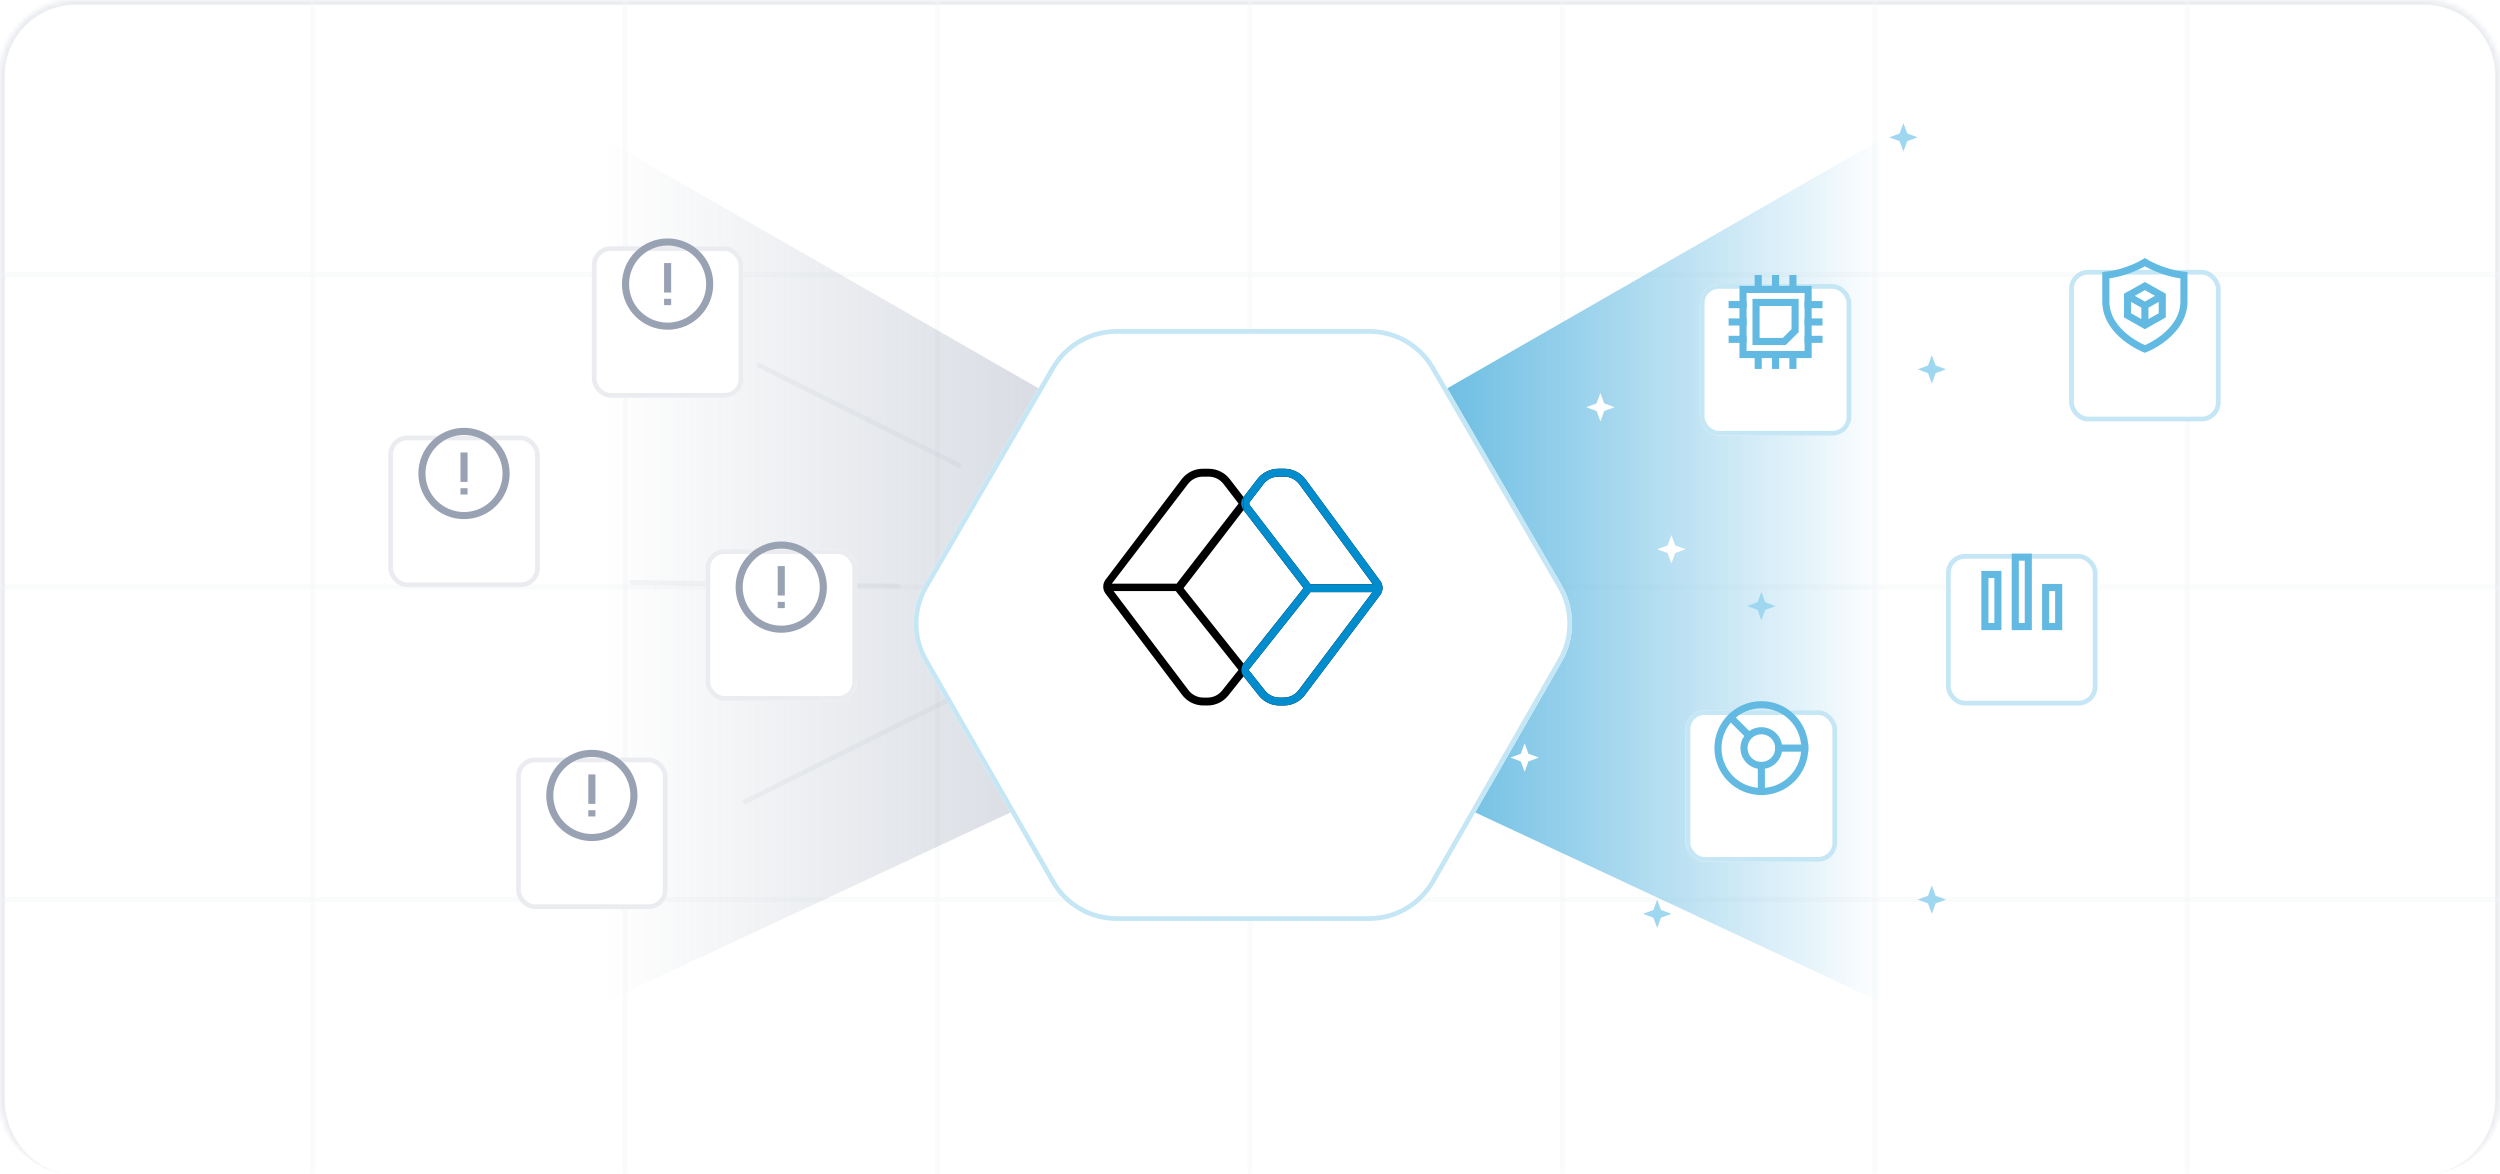 <svg width="528" height="248" viewBox="0 0 528 248" fill="none" xmlns="http://www.w3.org/2000/svg">
<mask id="path-1-inside-1_2357_775" fill="white">
<path d="M0 16C0 7.163 7.163 0 16 0H512C520.837 0 528 7.163 528 16V232C528 240.837 520.837 248 512 248H16C7.163 248 0 240.837 0 232V16Z"/>
</mask>
<path d="M0 16C0 7.163 7.163 0 16 0H512C520.837 0 528 7.163 528 16V232C528 240.837 520.837 248 512 248H16C7.163 248 0 240.837 0 232V16Z" fill="white"/>
<path d="M-1 16C-1 6.611 6.611 -1 16 -1H512C521.389 -1 529 6.611 529 16H527C527 7.716 520.284 1 512 1H16C7.716 1 1 7.716 1 16H-1ZM528 248H0H528ZM16 248C6.611 248 -1 240.389 -1 231V16C-1 6.611 6.611 -1 16 -1V1C7.716 1 1 7.716 1 16V232C1 240.837 7.716 248 16 248ZM512 -1C521.389 -1 529 6.611 529 16V231C529 240.389 521.389 248 512 248C520.284 248 527 240.837 527 232V16C527 7.716 520.284 1 512 1V-1Z" fill="#EAECF0" mask="url(#path-1-inside-1_2357_775)"/>
<mask id="mask0_2357_775" style="mask-type:alpha" maskUnits="userSpaceOnUse" x="0" y="0" width="528" height="248">
<g opacity="0.5">
<mask id="path-3-inside-2_2357_775" fill="white">
<path d="M0 16C0 7.163 7.163 0 16 0H512C520.837 0 528 7.163 528 16V232C528 240.837 520.837 248 512 248H16C7.163 248 0 240.837 0 232V16Z"/>
</mask>
<path d="M0 16C0 7.163 7.163 0 16 0H512C520.837 0 528 7.163 528 16V232C528 240.837 520.837 248 512 248H16C7.163 248 0 240.837 0 232V16Z" fill="white"/>
<path d="M-1 16C-1 6.611 6.611 -1 16 -1H512C521.389 -1 529 6.611 529 16H527C527 7.716 520.284 1 512 1H16C7.716 1 1 7.716 1 16H-1ZM528 248H0H528ZM16 248C6.611 248 -1 240.389 -1 231V16C-1 6.611 6.611 -1 16 -1V1C7.716 1 1 7.716 1 16V232C1 240.837 7.716 248 16 248ZM512 -1C521.389 -1 529 6.611 529 16V231C529 240.389 521.389 248 512 248C520.284 248 527 240.837 527 232V16C527 7.716 520.284 1 512 1V-1Z" fill="#EAECF0" mask="url(#path-3-inside-2_2357_775)"/>
</g>
</mask>
<g mask="url(#mask0_2357_775)">
<rect opacity="0.5" y="-8" width="66" height="66" stroke="#F2F4F7"/>
<rect opacity="0.5" y="58" width="66" height="66" stroke="#F2F4F7"/>
<rect opacity="0.5" y="124" width="66" height="66" stroke="#F2F4F7"/>
<rect opacity="0.5" y="190" width="66" height="66" stroke="#F2F4F7"/>
<rect opacity="0.5" x="66" y="-8" width="66" height="66" stroke="#F2F4F7"/>
<rect opacity="0.5" x="66" y="58" width="66" height="66" stroke="#F2F4F7"/>
<rect opacity="0.5" x="66" y="124" width="66" height="66" stroke="#F2F4F7"/>
<rect opacity="0.5" x="66" y="190" width="66" height="66" stroke="#F2F4F7"/>
<rect opacity="0.5" x="132" y="-8" width="66" height="66" stroke="#F2F4F7"/>
<rect opacity="0.5" x="132" y="58" width="66" height="66" stroke="#F2F4F7"/>
<rect opacity="0.5" x="132" y="124" width="66" height="66" stroke="#F2F4F7"/>
<rect opacity="0.5" x="132" y="190" width="66" height="66" stroke="#F2F4F7"/>
<rect opacity="0.5" x="198" y="-8" width="66" height="66" stroke="#F2F4F7"/>
<rect opacity="0.5" x="198" y="58" width="66" height="66" stroke="#F2F4F7"/>
<rect opacity="0.5" x="198" y="124" width="66" height="66" stroke="#F2F4F7"/>
<rect opacity="0.5" x="198" y="190" width="66" height="66" stroke="#F2F4F7"/>
<rect opacity="0.5" x="264" y="-8" width="66" height="66" stroke="#F2F4F7"/>
<rect opacity="0.5" x="264" y="58" width="66" height="66" stroke="#F2F4F7"/>
<rect opacity="0.5" x="264" y="124" width="66" height="66" stroke="#F2F4F7"/>
<rect opacity="0.5" x="264" y="190" width="66" height="66" stroke="#F2F4F7"/>
<rect opacity="0.5" x="330" y="-8" width="66" height="66" stroke="#F2F4F7"/>
<rect opacity="0.5" x="330" y="58" width="66" height="66" stroke="#F2F4F7"/>
<rect opacity="0.5" x="330" y="124" width="66" height="66" stroke="#F2F4F7"/>
<rect opacity="0.5" x="330" y="190" width="66" height="66" stroke="#F2F4F7"/>
<rect opacity="0.5" x="396" y="-8" width="66" height="66" stroke="#F2F4F7"/>
<rect opacity="0.5" x="396" y="58" width="66" height="66" stroke="#F2F4F7"/>
<rect opacity="0.5" x="396" y="124" width="66" height="66" stroke="#F2F4F7"/>
<rect opacity="0.5" x="396" y="190" width="66" height="66" stroke="#F2F4F7"/>
<rect opacity="0.5" x="462" y="-8" width="66" height="66" stroke="#F2F4F7"/>
<rect opacity="0.5" x="462" y="58" width="66" height="66" stroke="#F2F4F7"/>
<rect opacity="0.5" x="462" y="124" width="66" height="66" stroke="#F2F4F7"/>
<rect opacity="0.5" x="462" y="190" width="66" height="66" stroke="#F2F4F7"/>
</g>
<g filter="url(#filter0_f_2357_775)">
<path d="M398 29L298 86.411V165.244L398 212V29Z" fill="url(#paint0_linear_2357_775)"/>
</g>
<g filter="url(#filter1_d_2357_775)">
<rect x="359" y="52" width="32" height="32" rx="4" fill="white"/>
<rect x="359.5" y="52.5" width="31" height="31" rx="3.5" stroke="#C5E6F5"/>
</g>
<path d="M381.875 61.125H368.125V74.875H381.875V61.125Z" stroke="#62B9E1" stroke-width="1.5" stroke-linecap="square"/>
<path d="M379.125 63.875H370.875V72.125H376.833L379.125 69.833V63.875Z" stroke="#62B9E1" stroke-width="1.5" stroke-linecap="square"/>
<path d="M371.333 58.833V61.125M378.667 58.833V61.125M375 58.833V61.125M371.333 74.875V77.167M375 74.875V77.167M378.667 74.875V77.167M384.167 71.667H381.875M368.125 64.333H365.833M368.125 71.667H365.833M368.125 68H365.833M384.167 64.333H381.875M384.167 68H381.875" stroke="#62B9E1" stroke-width="1.5" stroke-linecap="square"/>
<g filter="url(#filter2_d_2357_775)">
<rect x="437" y="49" width="32" height="32" rx="4" fill="white"/>
<rect x="437.5" y="49.5" width="31" height="31" rx="3.5" stroke="#C5E6F5"/>
</g>
<path d="M453.001 64.542L449.521 62.584M453.001 64.542L456.481 62.584M453.001 64.542V68.393M456.668 62.479L453.001 60.417L449.334 62.479V66.604L453.001 68.667L456.668 66.604V62.479Z" stroke="#62B9E1" stroke-width="1.5" stroke-linecap="square"/>
<path d="M461.251 63.625V58.125C456.668 57.667 453.001 55.375 453.001 55.375C453.001 55.375 449.334 57.667 444.751 58.125V63.625C444.751 70.5 453.001 73.708 453.001 73.708C453.001 73.708 461.251 70.5 461.251 63.625Z" stroke="#62B9E1" stroke-width="1.5" stroke-linecap="square"/>
<g filter="url(#filter3_d_2357_775)">
<rect x="411" y="109" width="32" height="32" rx="4" fill="white"/>
<rect x="411.5" y="109.5" width="31" height="31" rx="3.5" stroke="#C5E6F5"/>
</g>
<path d="M419.208 132.331H421.958V121.332H419.208V132.331Z" stroke="#62B9E1" stroke-width="1.5" stroke-linecap="square"/>
<path d="M425.625 132.333H428.375V117.667H425.625V132.333Z" stroke="#62B9E1" stroke-width="1.5" stroke-linecap="square"/>
<path d="M432.042 132.332H434.792V124.082H432.042V132.332Z" stroke="#62B9E1" stroke-width="1.5" stroke-linecap="square"/>
<g filter="url(#filter4_d_2357_775)">
<rect x="356" y="142" width="32" height="32" rx="4" fill="white"/>
<rect x="356.5" y="142.5" width="31" height="31" rx="3.5" stroke="#C5E6F5"/>
</g>
<path d="M369.25 155.25L365.583 151.583M375.667 158H381.167M372 161.667V167.167" stroke="#62B9E1" stroke-width="1.5" stroke-linecap="square"/>
<path d="M372 161.667C374.025 161.667 375.667 160.025 375.667 158C375.667 155.975 374.025 154.333 372 154.333C369.975 154.333 368.333 155.975 368.333 158C368.333 160.025 369.975 161.667 372 161.667Z" stroke="#62B9E1" stroke-width="1.5" stroke-linecap="square"/>
<path d="M372 167.167C377.063 167.167 381.167 163.063 381.167 158C381.167 152.937 377.063 148.833 372 148.833C366.938 148.833 362.833 152.937 362.833 158C362.833 163.063 366.938 167.167 372 167.167Z" stroke="#62B9E1" stroke-width="1.5" stroke-linecap="square"/>
<g opacity="0.4" filter="url(#filter5_f_2357_775)">
<path d="M127 29L227 86.411V165.244L127 212V29Z" fill="url(#paint1_linear_2357_775)"/>
</g>
<g filter="url(#filter6_d_2357_775)">
<path d="M303.039 69.466L329.861 115.662C332.732 120.605 332.746 126.705 329.9 131.663L303.026 178.467C300.173 183.436 294.88 186.5 289.15 186.5L235.85 186.5C230.12 186.5 224.827 183.436 221.974 178.467L195.1 131.663C192.254 126.705 192.268 120.605 195.139 115.661L221.961 69.466C224.825 64.535 230.096 61.5 235.798 61.5L289.202 61.5C294.904 61.5 300.175 64.535 303.039 69.466Z" fill="white"/>
<path d="M302.606 69.717L329.429 115.913C332.21 120.702 332.224 126.611 329.466 131.414L302.592 178.218C299.828 183.032 294.701 186 289.15 186L235.85 186C230.299 186 225.172 183.032 222.408 178.218L195.534 131.414C192.776 126.611 192.79 120.702 195.571 115.913L222.394 69.717C225.168 64.94 230.274 62 235.798 62L289.202 62C294.726 62 299.832 64.94 302.606 69.717Z" stroke="#C5E6F5"/>
</g>
<path d="M291.509 122.693L275.753 101.264L275.593 101.067C274.526 99.752 272.939 99 271.24 99H269.996C268.262 99 266.597 99.818 265.546 101.189L262.638 104.975L259.731 101.189C258.676 99.818 257.012 99 255.278 99H254.034C252.336 99 250.748 99.752 249.68 101.067L249.545 101.231L233.498 122.416C232.848 123.281 232.833 124.454 233.461 125.334L249.584 146.66C250.633 148.126 252.338 149 254.147 149H255.029C256.753 149 258.354 148.228 259.422 146.885L262.636 142.841L265.85 146.885C266.919 148.23 268.52 149 270.244 149H271.125C272.935 149 274.639 148.126 275.688 146.66L291.525 125.623L291.539 125.605C292.167 124.725 292.151 123.552 291.507 122.693H291.509ZM266.88 102.203C267.617 101.243 268.781 100.671 269.994 100.671H271.238C272.428 100.671 273.537 101.199 274.286 102.117L274.407 102.267L289.936 123.387H276.776L263.691 106.352L266.878 102.203H266.88ZM275.3 124.213L262.636 140.148L249.972 124.213L262.636 107.726L275.3 124.213ZM250.861 102.271L250.986 102.117C251.729 101.202 252.849 100.671 254.03 100.671H255.278C256.501 100.671 257.654 101.237 258.395 102.203L261.581 106.352L248.498 123.275H234.816L250.861 102.271ZM258.106 145.85C257.357 146.792 256.236 147.331 255.031 147.331H254.149C252.88 147.331 251.684 146.716 250.951 145.687L235.185 124.836H248.328L261.568 141.493L258.106 145.848V145.85ZM274.341 145.669L274.327 145.687C273.594 146.716 272.396 147.331 271.129 147.331H270.247C269.04 147.331 267.919 146.792 267.172 145.85L263.711 141.493L276.774 125.057H289.86L274.343 145.667L274.341 145.669Z" fill="black"/>
<path d="M291.509 122.693L275.753 101.264L275.593 101.067C274.524 99.754 272.937 99 271.238 99H269.994C268.26 99 266.595 99.818 265.544 101.189L262.636 104.975L262.636 107.726L275.3 124.213L262.65 140.13L262.636 140.146C262.636 140.146 261.622 141.371 262.636 142.839L265.85 146.883C266.913 148.219 268.531 148.998 270.244 148.998H271.125C272.935 148.998 274.639 148.124 275.688 146.658L291.525 125.621L291.539 125.603C292.167 124.723 292.151 123.55 291.507 122.691L291.509 122.693ZM274.339 145.667L274.325 145.685C273.592 146.714 272.394 147.329 271.127 147.329H270.245C269.046 147.329 267.913 146.784 267.17 145.848L263.709 141.493L276.772 125.057H289.858L274.341 145.667H274.339ZM276.778 123.385L264.122 106.91C263.869 106.58 263.869 106.121 264.122 105.791L266.88 102.203C267.617 101.243 268.781 100.671 269.994 100.671H271.238C272.422 100.671 273.543 101.202 274.288 102.119L274.409 102.267L289.938 123.387H276.778V123.385Z" fill="#008CCD"/>
<path d="M262.636 104.975L262.636 107.726C261.519 106.135 262.636 104.975 262.636 104.975Z" fill="#008CCD"/>
<path opacity="0.1" d="M203 98.5L160 77" stroke="#98A2B3"/>
<path opacity="0.1" d="M200 148L157 169.5" stroke="#98A2B3"/>
<path opacity="0.1" d="M190.056 123.769L133 123" stroke="#98A2B3"/>
<g filter="url(#filter7_d_2357_775)">
<rect x="82" y="84" width="32" height="32" rx="4" fill="white"/>
<rect x="82.5" y="84.5" width="31" height="31" rx="3.5" stroke="#EAECF0"/>
</g>
<path d="M98 108.889C102.909 108.889 106.889 104.909 106.889 100C106.889 95.091 102.909 91.111 98 91.111C93.091 91.111 89.111 95.091 89.111 100C89.111 104.909 93.091 108.889 98 108.889Z" stroke="#98A2B3" stroke-width="1.5" stroke-linejoin="round"/>
<path d="M98 101.778V95.555M98 103.111V104.444" stroke="#98A2B3" stroke-width="1.5" stroke-linejoin="round"/>
<g filter="url(#filter8_d_2357_775)">
<rect x="149" y="108" width="32" height="32" rx="4" fill="white"/>
<rect x="149.5" y="108.5" width="31" height="31" rx="3.5" stroke="#EAECF0"/>
</g>
<path d="M165 132.889C169.909 132.889 173.889 128.909 173.889 124C173.889 119.091 169.909 115.111 165 115.111C160.091 115.111 156.111 119.091 156.111 124C156.111 128.909 160.091 132.889 165 132.889Z" stroke="#98A2B3" stroke-width="1.5" stroke-linejoin="round"/>
<path d="M165 125.778V119.555M165 127.111V128.444" stroke="#98A2B3" stroke-width="1.5" stroke-linejoin="round"/>
<g filter="url(#filter9_d_2357_775)">
<rect x="125" y="44" width="32" height="32" rx="4" fill="white"/>
<rect x="125.5" y="44.5" width="31" height="31" rx="3.5" stroke="#EAECF0"/>
</g>
<path d="M141 68.889C145.909 68.889 149.889 64.909 149.889 60C149.889 55.091 145.909 51.111 141 51.111C136.091 51.111 132.111 55.091 132.111 60C132.111 64.909 136.091 68.889 141 68.889Z" stroke="#98A2B3" stroke-width="1.5" stroke-linejoin="round"/>
<path d="M141 61.778V55.555M141 63.111V64.444" stroke="#98A2B3" stroke-width="1.5" stroke-linejoin="round"/>
<g filter="url(#filter10_d_2357_775)">
<rect x="109" y="152" width="32" height="32" rx="4" fill="white"/>
<rect x="109.5" y="152.5" width="31" height="31" rx="3.5" stroke="#EAECF0"/>
</g>
<path d="M125 176.889C129.909 176.889 133.889 172.909 133.889 168C133.889 163.091 129.909 159.111 125 159.111C120.091 159.111 116.111 163.091 116.111 168C116.111 172.909 120.091 176.889 125 176.889Z" stroke="#98A2B3" stroke-width="1.5" stroke-linejoin="round"/>
<path d="M125 169.778V163.555M125 171.111V172.444" stroke="#98A2B3" stroke-width="1.5" stroke-linejoin="round"/>
<path d="M353 113L353.81 115.19L356 116L353.81 116.81L353 119L352.19 116.81L350 116L352.19 115.19L353 113Z" fill="white"/>
<path d="M408 75L408.81 77.19L411 78L408.81 78.81L408 81L407.19 78.81L405 78L407.19 77.19L408 75Z" fill="#9FD7F1"/>
<path d="M402 26L402.81 28.19L405 29L402.81 29.81L402 32L401.19 29.81L399 29L401.19 28.19L402 26Z" fill="#9FD7F1"/>
<path d="M322 157L322.81 159.19L325 160L322.81 160.81L322 163L321.19 160.81L319 160L321.19 159.19L322 157Z" fill="white"/>
<path d="M408 187L408.81 189.19L411 190L408.81 190.81L408 193L407.19 190.81L405 190L407.19 189.19L408 187Z" fill="#9FD7F1"/>
<path d="M350 190L350.81 192.19L353 193L350.81 193.81L350 196L349.19 193.81L347 193L349.19 192.19L350 190Z" fill="#9FD7F1"/>
<path d="M372 125L372.81 127.19L375 128L372.81 128.81L372 131L371.19 128.81L369 128L371.19 127.19L372 125Z" fill="#9FD7F1"/>
<path d="M338 83L338.81 85.19L341 86L338.81 86.81L338 89L337.19 86.81L335 86L337.19 85.19L338 83Z" fill="white"/>
<defs>
<filter id="filter0_f_2357_775" x="293.9" y="24.9" width="108.2" height="191.2" filterUnits="userSpaceOnUse" color-interpolation-filters="sRGB">
<feFlood flood-opacity="0" result="BackgroundImageFix"/>
<feBlend mode="normal" in="SourceGraphic" in2="BackgroundImageFix" result="shape"/>
<feGaussianBlur stdDeviation="2.05" result="effect1_foregroundBlur_2357_775"/>
</filter>
<filter id="filter1_d_2357_775" x="319" y="20" width="112" height="112" filterUnits="userSpaceOnUse" color-interpolation-filters="sRGB">
<feFlood flood-opacity="0" result="BackgroundImageFix"/>
<feColorMatrix in="SourceAlpha" type="matrix" values="0 0 0 0 0 0 0 0 0 0 0 0 0 0 0 0 0 0 127 0" result="hardAlpha"/>
<feOffset dy="8"/>
<feGaussianBlur stdDeviation="20"/>
<feComposite in2="hardAlpha" operator="out"/>
<feColorMatrix type="matrix" values="0 0 0 0 0 0 0 0 0 0.055 0 0 0 0 0.082 0 0 0 0.05 0"/>
<feBlend mode="normal" in2="BackgroundImageFix" result="effect1_dropShadow_2357_775"/>
<feBlend mode="normal" in="SourceGraphic" in2="effect1_dropShadow_2357_775" result="shape"/>
</filter>
<filter id="filter2_d_2357_775" x="397" y="17" width="112" height="112" filterUnits="userSpaceOnUse" color-interpolation-filters="sRGB">
<feFlood flood-opacity="0" result="BackgroundImageFix"/>
<feColorMatrix in="SourceAlpha" type="matrix" values="0 0 0 0 0 0 0 0 0 0 0 0 0 0 0 0 0 0 127 0" result="hardAlpha"/>
<feOffset dy="8"/>
<feGaussianBlur stdDeviation="20"/>
<feComposite in2="hardAlpha" operator="out"/>
<feColorMatrix type="matrix" values="0 0 0 0 0 0 0 0 0 0.055 0 0 0 0 0.082 0 0 0 0.05 0"/>
<feBlend mode="normal" in2="BackgroundImageFix" result="effect1_dropShadow_2357_775"/>
<feBlend mode="normal" in="SourceGraphic" in2="effect1_dropShadow_2357_775" result="shape"/>
</filter>
<filter id="filter3_d_2357_775" x="371" y="77" width="112" height="112" filterUnits="userSpaceOnUse" color-interpolation-filters="sRGB">
<feFlood flood-opacity="0" result="BackgroundImageFix"/>
<feColorMatrix in="SourceAlpha" type="matrix" values="0 0 0 0 0 0 0 0 0 0 0 0 0 0 0 0 0 0 127 0" result="hardAlpha"/>
<feOffset dy="8"/>
<feGaussianBlur stdDeviation="20"/>
<feComposite in2="hardAlpha" operator="out"/>
<feColorMatrix type="matrix" values="0 0 0 0 0 0 0 0 0 0.055 0 0 0 0 0.082 0 0 0 0.05 0"/>
<feBlend mode="normal" in2="BackgroundImageFix" result="effect1_dropShadow_2357_775"/>
<feBlend mode="normal" in="SourceGraphic" in2="effect1_dropShadow_2357_775" result="shape"/>
</filter>
<filter id="filter4_d_2357_775" x="316" y="110" width="112" height="112" filterUnits="userSpaceOnUse" color-interpolation-filters="sRGB">
<feFlood flood-opacity="0" result="BackgroundImageFix"/>
<feColorMatrix in="SourceAlpha" type="matrix" values="0 0 0 0 0 0 0 0 0 0 0 0 0 0 0 0 0 0 127 0" result="hardAlpha"/>
<feOffset dy="8"/>
<feGaussianBlur stdDeviation="20"/>
<feComposite in2="hardAlpha" operator="out"/>
<feColorMatrix type="matrix" values="0 0 0 0 0 0 0 0 0 0.055 0 0 0 0 0.082 0 0 0 0.05 0"/>
<feBlend mode="normal" in2="BackgroundImageFix" result="effect1_dropShadow_2357_775"/>
<feBlend mode="normal" in="SourceGraphic" in2="effect1_dropShadow_2357_775" result="shape"/>
</filter>
<filter id="filter5_f_2357_775" x="122.9" y="24.9" width="108.2" height="191.2" filterUnits="userSpaceOnUse" color-interpolation-filters="sRGB">
<feFlood flood-opacity="0" result="BackgroundImageFix"/>
<feBlend mode="normal" in="SourceGraphic" in2="BackgroundImageFix" result="shape"/>
<feGaussianBlur stdDeviation="2.05" result="effect1_foregroundBlur_2357_775"/>
</filter>
<filter id="filter6_d_2357_775" x="152.976" y="29.5" width="219.049" height="205" filterUnits="userSpaceOnUse" color-interpolation-filters="sRGB">
<feFlood flood-opacity="0" result="BackgroundImageFix"/>
<feColorMatrix in="SourceAlpha" type="matrix" values="0 0 0 0 0 0 0 0 0 0 0 0 0 0 0 0 0 0 127 0" result="hardAlpha"/>
<feOffset dy="8"/>
<feGaussianBlur stdDeviation="20"/>
<feComposite in2="hardAlpha" operator="out"/>
<feColorMatrix type="matrix" values="0 0 0 0 0 0 0 0 0 0.055 0 0 0 0 0.082 0 0 0 0.05 0"/>
<feBlend mode="normal" in2="BackgroundImageFix" result="effect1_dropShadow_2357_775"/>
<feBlend mode="normal" in="SourceGraphic" in2="effect1_dropShadow_2357_775" result="shape"/>
</filter>
<filter id="filter7_d_2357_775" x="42" y="52" width="112" height="112" filterUnits="userSpaceOnUse" color-interpolation-filters="sRGB">
<feFlood flood-opacity="0" result="BackgroundImageFix"/>
<feColorMatrix in="SourceAlpha" type="matrix" values="0 0 0 0 0 0 0 0 0 0 0 0 0 0 0 0 0 0 127 0" result="hardAlpha"/>
<feOffset dy="8"/>
<feGaussianBlur stdDeviation="20"/>
<feComposite in2="hardAlpha" operator="out"/>
<feColorMatrix type="matrix" values="0 0 0 0 0 0 0 0 0 0.055 0 0 0 0 0.082 0 0 0 0.05 0"/>
<feBlend mode="normal" in2="BackgroundImageFix" result="effect1_dropShadow_2357_775"/>
<feBlend mode="normal" in="SourceGraphic" in2="effect1_dropShadow_2357_775" result="shape"/>
</filter>
<filter id="filter8_d_2357_775" x="109" y="76" width="112" height="112" filterUnits="userSpaceOnUse" color-interpolation-filters="sRGB">
<feFlood flood-opacity="0" result="BackgroundImageFix"/>
<feColorMatrix in="SourceAlpha" type="matrix" values="0 0 0 0 0 0 0 0 0 0 0 0 0 0 0 0 0 0 127 0" result="hardAlpha"/>
<feOffset dy="8"/>
<feGaussianBlur stdDeviation="20"/>
<feComposite in2="hardAlpha" operator="out"/>
<feColorMatrix type="matrix" values="0 0 0 0 0 0 0 0 0 0.055 0 0 0 0 0.082 0 0 0 0.05 0"/>
<feBlend mode="normal" in2="BackgroundImageFix" result="effect1_dropShadow_2357_775"/>
<feBlend mode="normal" in="SourceGraphic" in2="effect1_dropShadow_2357_775" result="shape"/>
</filter>
<filter id="filter9_d_2357_775" x="85" y="12" width="112" height="112" filterUnits="userSpaceOnUse" color-interpolation-filters="sRGB">
<feFlood flood-opacity="0" result="BackgroundImageFix"/>
<feColorMatrix in="SourceAlpha" type="matrix" values="0 0 0 0 0 0 0 0 0 0 0 0 0 0 0 0 0 0 127 0" result="hardAlpha"/>
<feOffset dy="8"/>
<feGaussianBlur stdDeviation="20"/>
<feComposite in2="hardAlpha" operator="out"/>
<feColorMatrix type="matrix" values="0 0 0 0 0 0 0 0 0 0.055 0 0 0 0 0.082 0 0 0 0.05 0"/>
<feBlend mode="normal" in2="BackgroundImageFix" result="effect1_dropShadow_2357_775"/>
<feBlend mode="normal" in="SourceGraphic" in2="effect1_dropShadow_2357_775" result="shape"/>
</filter>
<filter id="filter10_d_2357_775" x="69" y="120" width="112" height="112" filterUnits="userSpaceOnUse" color-interpolation-filters="sRGB">
<feFlood flood-opacity="0" result="BackgroundImageFix"/>
<feColorMatrix in="SourceAlpha" type="matrix" values="0 0 0 0 0 0 0 0 0 0 0 0 0 0 0 0 0 0 127 0" result="hardAlpha"/>
<feOffset dy="8"/>
<feGaussianBlur stdDeviation="20"/>
<feComposite in2="hardAlpha" operator="out"/>
<feColorMatrix type="matrix" values="0 0 0 0 0 0 0 0 0 0.055 0 0 0 0 0.082 0 0 0 0.05 0"/>
<feBlend mode="normal" in2="BackgroundImageFix" result="effect1_dropShadow_2357_775"/>
<feBlend mode="normal" in="SourceGraphic" in2="effect1_dropShadow_2357_775" result="shape"/>
</filter>
<linearGradient id="paint0_linear_2357_775" x1="398" y1="117.944" x2="298" y2="117.944" gradientUnits="userSpaceOnUse">
<stop stop-color="#62B9E1" stop-opacity="0"/>
<stop offset="1" stop-color="#62B9E1"/>
</linearGradient>
<linearGradient id="paint1_linear_2357_775" x1="127" y1="117.944" x2="227" y2="117.944" gradientUnits="userSpaceOnUse">
<stop stop-color="#98A2B3" stop-opacity="0"/>
<stop offset="1" stop-color="#98A2B3"/>
</linearGradient>
</defs>
</svg>
